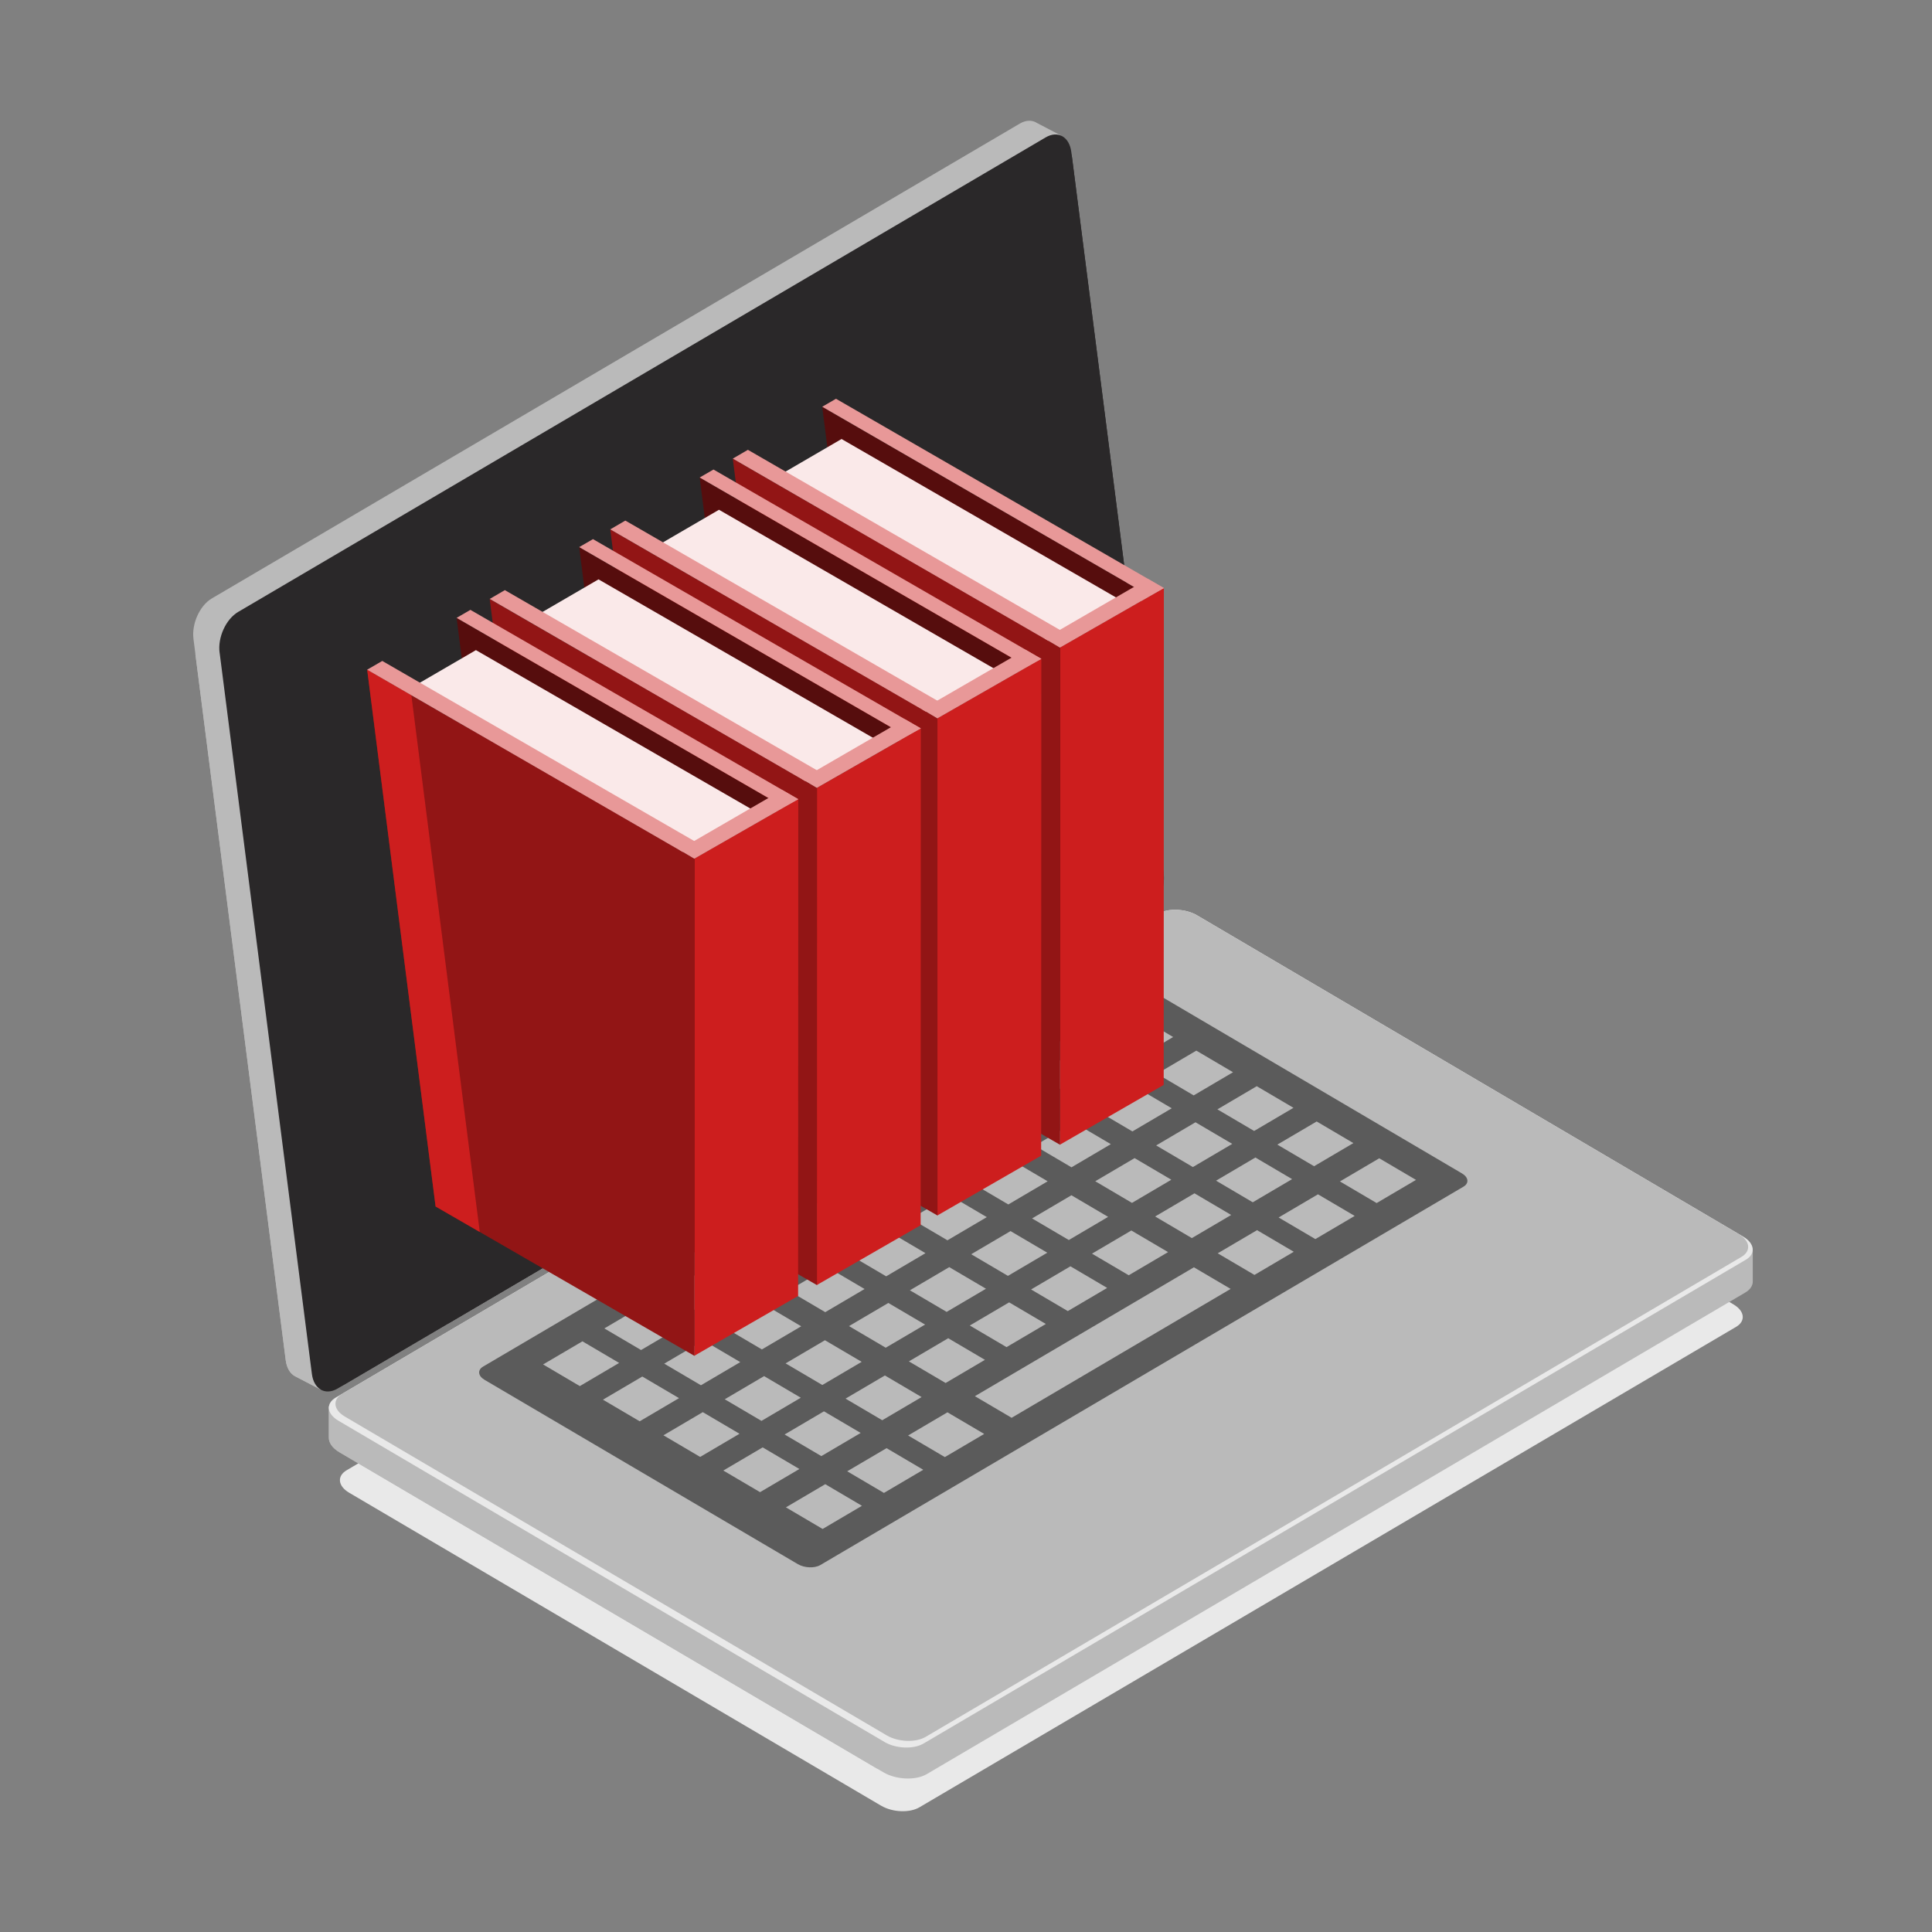 <svg width="80" height="80" viewBox="0 0 80 80" fill="none" xmlns="http://www.w3.org/2000/svg">
<rect x="0" y="0" width="80" height="80" fill="#808080" stroke="none"/>
<g clip-path="url(#clip0_10198_28810)">
<path d="M36.493 74.773C36.96 75.048 37.669 75.075 38.074 74.835L71.887 54.943C72.294 54.704 72.247 54.288 71.781 54.013L49.746 41.049C49.28 40.775 48.571 40.748 48.165 40.987L14.352 60.881C13.945 61.12 13.992 61.537 14.459 61.811L36.493 74.775V74.773Z" fill="#E9E9E9"/>
<path d="M42.915 5.078C42.724 4.966 42.481 4.97 42.229 5.117L8.771 24.78C8.271 25.074 7.931 25.826 8.011 26.457L11.832 56.326C11.873 56.639 12.009 56.866 12.199 56.976C12.215 56.987 12.232 56.996 12.25 57.003L13.28 57.54L13.252 56.721L46.343 37.272C46.843 36.978 47.183 36.227 47.103 35.596L43.337 6.163L43.948 5.619L42.915 5.08V5.078Z" fill="#BABABA"/>
<path d="M8.09 27.079L11.832 56.328C11.873 56.641 12.009 56.868 12.197 56.978C12.213 56.989 12.231 56.998 12.248 57.005L13.174 57.487L13.278 57.529L9.528 27.655L8.09 27.079Z" fill="#BABABA"/>
<path d="M9.092 27.022C9.01 26.391 9.356 25.638 9.859 25.34L43.301 5.688C43.806 5.392 44.281 5.663 44.361 6.294L48.182 36.163C48.264 36.794 47.918 37.547 47.415 37.845L13.975 57.499C13.47 57.795 12.995 57.524 12.915 56.893L9.094 27.024L9.092 27.022Z" fill="#2A2829"/>
<path d="M9.437 27.113C9.358 26.487 9.698 25.741 10.198 25.447L43.346 5.964C43.845 5.67 44.317 5.939 44.397 6.565L48.184 36.172C48.264 36.797 47.924 37.543 47.424 37.838L14.278 57.318C13.778 57.612 13.307 57.343 13.227 56.717L9.439 27.111L9.437 27.113Z" fill="#2A2829"/>
<path d="M15.111 27.76L34.694 16.251L38.153 43.29L18.571 54.798L15.113 27.76H15.111Z" fill="#2A2829"/>
<path d="M72.578 53.033C72.591 53.215 72.49 53.392 72.268 53.522L38.376 73.462C37.915 73.733 37.108 73.699 36.575 73.385L14.056 60.136C13.755 59.959 13.604 59.729 13.617 59.514V58.233L14.471 58.734V58.758L47.819 39.137C48.28 38.866 49.086 38.899 49.62 39.213L71.752 52.235L72.578 51.749V53.031V53.033Z" fill="#BABABA"/>
<path d="M14.987 58.455L36.344 71.019V73.249L14.058 60.136C13.757 59.959 13.606 59.729 13.618 59.514V58.233L14.471 58.734V58.758L14.989 58.455H14.987Z" fill="#BABABA"/>
<path d="M36.621 72.13C37.099 72.412 37.826 72.441 38.245 72.194L72.293 52.162C72.711 51.916 72.661 51.489 72.185 51.207L49.572 37.903C49.093 37.621 48.367 37.593 47.949 37.839L13.9 57.871C13.482 58.118 13.532 58.545 14.01 58.827L36.623 72.13H36.621Z" fill="#E9E9E9"/>
<path d="M36.717 71.858C37.192 72.136 37.913 72.164 38.328 71.921L72.107 52.047C72.521 51.803 72.472 51.379 71.999 51.101L49.563 37.901C49.09 37.623 48.367 37.593 47.954 37.838L14.173 57.712C13.758 57.956 13.806 58.38 14.281 58.658L36.717 71.858Z" fill="#BABABA"/>
<path d="M33.037 64.768C33.312 64.929 33.728 64.945 33.968 64.805L60.6 49.137C60.839 48.995 60.811 48.751 60.538 48.589L47.566 40.957C47.291 40.796 46.874 40.78 46.635 40.92L20.003 56.588C19.764 56.73 19.792 56.974 20.065 57.136L33.037 64.768Z" fill="#5B5B5B"/>
<path d="M29.177 52.565L30.698 53.46L29.069 54.419L27.548 53.524L29.177 52.565Z" fill="#BABABA"/>
<path d="M34.159 55.496L35.68 56.391L34.051 57.35L32.53 56.455L34.159 55.496Z" fill="#BABABA"/>
<path d="M31.656 54.023L33.177 54.919L31.548 55.877L30.027 54.982L31.656 54.023Z" fill="#BABABA"/>
<path d="M36.641 56.955L38.161 57.85L36.532 58.809L35.012 57.914L36.641 56.955Z" fill="#BABABA"/>
<path d="M39.232 58.481L40.753 59.376L39.124 60.335L37.603 59.44L39.232 58.481Z" fill="#BABABA"/>
<path d="M39.383 46.56L40.903 47.455L39.274 48.414L37.754 47.519L39.383 46.56Z" fill="#BABABA"/>
<path d="M44.365 49.493L45.885 50.388L44.257 51.347L42.736 50.452L44.365 49.493Z" fill="#BABABA"/>
<path d="M41.86 48.02L43.381 48.915L41.752 49.874L40.231 48.979L41.86 48.02Z" fill="#BABABA"/>
<path d="M46.846 50.952L48.367 51.847L46.738 52.806L45.217 51.911L46.846 50.952Z" fill="#BABABA"/>
<path d="M49.437 52.476L50.958 53.371L41.889 58.708L40.368 57.813L49.437 52.476Z" fill="#BABABA"/>
<path d="M44.519 43.538L46.04 44.433L44.411 45.392L42.89 44.497L44.519 43.538Z" fill="#BABABA"/>
<path d="M49.503 46.471L51.024 47.366L49.395 48.325L47.874 47.43L49.503 46.471Z" fill="#BABABA"/>
<path d="M46.998 44.996L48.519 45.892L46.89 46.85L45.37 45.955L46.998 44.996Z" fill="#BABABA"/>
<path d="M51.983 47.93L53.503 48.825L51.874 49.784L50.354 48.889L51.983 47.93Z" fill="#BABABA"/>
<path d="M54.574 49.454L56.095 50.349L54.466 51.308L52.945 50.413L54.574 49.454Z" fill="#BABABA"/>
<path d="M24.117 55.541L25.637 56.436L24.009 57.395L22.488 56.499L24.117 55.541Z" fill="#BABABA"/>
<path d="M29.101 58.474L30.621 59.369L28.992 60.328L27.472 59.433L29.101 58.474Z" fill="#BABABA"/>
<path d="M26.596 56.999L28.117 57.894L26.488 58.853L24.967 57.958L26.596 56.999Z" fill="#BABABA"/>
<path d="M31.58 59.933L33.101 60.828L31.472 61.787L29.951 60.892L31.58 59.933Z" fill="#BABABA"/>
<path d="M34.172 61.457L35.692 62.352L34.063 63.311L32.543 62.416L34.172 61.457Z" fill="#BABABA"/>
<path d="M34.322 49.537L35.843 50.432L34.214 51.391L32.693 50.496L34.322 49.537Z" fill="#BABABA"/>
<path d="M39.306 52.469L40.827 53.364L39.198 54.323L37.677 53.428L39.306 52.469Z" fill="#BABABA"/>
<path d="M36.802 50.996L38.322 51.891L36.694 52.85L35.173 51.955L36.802 50.996Z" fill="#BABABA"/>
<path d="M41.786 53.928L43.306 54.823L41.678 55.782L40.157 54.887L41.786 53.928Z" fill="#BABABA"/>
<path d="M47.057 42.045L48.578 42.941L46.949 43.899L45.428 43.004L47.057 42.045Z" fill="#BABABA"/>
<path d="M52.039 44.977L53.56 45.872L51.931 46.831L50.41 45.936L52.039 44.977Z" fill="#BABABA"/>
<path d="M49.537 43.504L51.057 44.399L49.428 45.358L47.908 44.463L49.537 43.504Z" fill="#BABABA"/>
<path d="M54.521 46.438L56.041 47.333L54.413 48.291L52.892 47.396L54.521 46.438Z" fill="#BABABA"/>
<path d="M57.112 47.962L58.633 48.857L57.004 49.816L55.483 48.921L57.112 47.962Z" fill="#BABABA"/>
<path d="M26.653 54.048L28.174 54.943L26.545 55.902L25.024 55.007L26.653 54.048Z" fill="#BABABA"/>
<path d="M31.639 56.982L33.159 57.877L31.531 58.836L30.01 57.941L31.639 56.982Z" fill="#BABABA"/>
<path d="M29.133 55.507L30.653 56.402L29.024 57.361L27.504 56.466L29.133 55.507Z" fill="#BABABA"/>
<path d="M34.118 58.44L35.639 59.335L34.01 60.294L32.489 59.399L34.118 58.44Z" fill="#BABABA"/>
<path d="M36.71 59.965L38.23 60.86L36.602 61.819L35.081 60.923L36.71 59.965Z" fill="#BABABA"/>
<path d="M36.858 48.045L38.379 48.94L36.75 49.899L35.23 49.004L36.858 48.045Z" fill="#BABABA"/>
<path d="M41.844 50.977L43.365 51.872L41.736 52.831L40.215 51.935L41.844 50.977Z" fill="#BABABA"/>
<path d="M39.34 49.504L40.861 50.399L39.232 51.358L37.711 50.463L39.34 49.504Z" fill="#BABABA"/>
<path d="M44.324 52.435L45.845 53.33L44.216 54.289L42.695 53.394L44.324 52.435Z" fill="#BABABA"/>
<path d="M41.997 45.021L43.517 45.916L41.889 46.875L40.368 45.98L41.997 45.021Z" fill="#BABABA"/>
<path d="M46.981 47.955L48.502 48.85L46.873 49.809L45.352 48.913L46.981 47.955Z" fill="#BABABA"/>
<path d="M44.476 46.482L45.997 47.377L44.368 48.336L42.847 47.441L44.476 46.482Z" fill="#BABABA"/>
<path d="M49.461 49.413L50.981 50.309L49.352 51.267L47.832 50.372L49.461 49.413Z" fill="#BABABA"/>
<path d="M52.052 50.938L53.572 51.833L51.944 52.792L50.423 51.897L52.052 50.938Z" fill="#BABABA"/>
<path d="M31.8 51.021L33.321 51.916L31.692 52.875L30.171 51.98L31.8 51.021Z" fill="#BABABA"/>
<path d="M36.784 53.953L38.305 54.848L36.676 55.806L35.155 54.911L36.784 53.953Z" fill="#BABABA"/>
<path d="M34.28 52.48L35.8 53.375L34.172 54.334L32.651 53.439L34.28 52.48Z" fill="#BABABA"/>
<path d="M39.264 55.413L40.784 56.308L39.156 57.267L37.635 56.372L39.264 55.413Z" fill="#BABABA"/>
<path d="M34.046 16.843L36.878 39.069L47.257 45.062L47.254 24.474L34.044 16.845L34.046 16.843Z" fill="#560D0D"/>
<path d="M43.891 26.815L43.888 47.4L48.186 44.924L48.193 24.349L43.891 26.813V26.815Z" fill="#CD1E1E"/>
<path d="M30.343 18.99L33.175 41.216L43.895 47.403L43.892 26.815L30.343 18.99Z" fill="#921515"/>
<path d="M32.298 19.662L34.847 18.178L46.775 25.064L44.196 26.537L32.296 19.662H32.298Z" fill="#FAE9E9"/>
<path d="M34.046 16.843L34.616 16.512L48.193 24.348L47.592 24.669L34.046 16.842V16.843Z" fill="#E89898"/>
<path d="M30.343 18.99L30.969 18.626L44.062 26.184L43.406 26.537L30.343 18.99Z" fill="#E89898"/>
<path d="M43.259 26.445L47.53 23.97L48.191 24.353L43.89 26.817L43.259 26.445Z" fill="#E89898"/>
<path d="M28.971 19.773L31.805 41.999L42.185 47.992L42.181 27.403L28.971 19.775V19.773Z" fill="#560D0D"/>
<path d="M38.817 29.745L38.814 50.33L43.112 47.854L43.119 27.279L38.817 29.743V29.745Z" fill="#CD1E1E"/>
<path d="M25.269 21.92L28.101 44.146L38.821 50.333L38.817 29.745L25.269 21.92Z" fill="#921515"/>
<path d="M27.224 22.591L29.772 21.108L41.701 27.994L39.122 29.466L27.222 22.591H27.224Z" fill="#FAE9E9"/>
<path d="M28.971 19.773L29.544 19.442L43.12 27.279L42.52 27.6L28.973 19.773H28.971Z" fill="#E89898"/>
<path d="M25.269 21.92L25.894 21.556L38.987 29.114L38.331 29.466L25.269 21.92Z" fill="#E89898"/>
<path d="M38.184 29.374L42.456 26.902L43.117 27.283L38.815 29.747L38.184 29.374Z" fill="#E89898"/>
<path d="M23.982 22.655L26.816 44.881L37.195 50.874L37.192 30.285L23.982 22.657V22.655Z" fill="#560D0D"/>
<path d="M33.828 32.625L33.824 53.21L38.122 50.734L38.129 30.16L33.828 32.623V32.625Z" fill="#CD1E1E"/>
<path d="M20.277 24.802L23.11 47.028L33.83 53.215L33.826 32.627L20.277 24.802Z" fill="#921515"/>
<path d="M22.234 25.473L24.783 23.99L36.711 30.876L34.133 32.349L22.234 25.473Z" fill="#FAE9E9"/>
<path d="M23.982 22.655L24.554 22.324L38.131 30.161L37.53 30.482L23.984 22.655H23.982Z" fill="#E89898"/>
<path d="M20.279 24.8L20.905 24.436L33.998 31.994L33.342 32.347L20.279 24.8Z" fill="#E89898"/>
<path d="M33.193 32.255L37.465 29.78L38.126 30.161L33.824 32.625L33.193 32.253V32.255Z" fill="#E89898"/>
<path d="M18.907 25.585L21.74 47.811L32.119 53.804L32.116 33.215L18.906 25.587L18.907 25.585Z" fill="#560D0D"/>
<path d="M28.753 35.555L28.75 56.14L33.048 53.664L33.055 33.089L28.753 35.553V35.555Z" fill="#CD1E1E"/>
<path d="M15.203 27.731L18.037 49.958L28.757 56.145L28.753 35.557L15.203 27.731Z" fill="#921515"/>
<path d="M17.034 28.788L15.205 27.731L18.037 49.958L19.866 51.014L17.034 28.788Z" fill="#CD1E1E"/>
<path d="M17.158 28.403L19.707 26.92L31.635 33.805L29.056 35.278L17.158 28.403Z" fill="#FAE9E9"/>
<path d="M18.907 25.585L19.478 25.253L33.055 33.091L32.454 33.412L18.907 25.585Z" fill="#E89898"/>
<path d="M15.203 27.731L15.829 27.368L28.922 34.926L28.266 35.278L15.203 27.731Z" fill="#E89898"/>
<path d="M28.119 35.186L32.39 32.712L33.051 33.095L28.75 35.558L28.119 35.186Z" fill="#E89898"/>
</g>
<defs>
<clipPath id="clip0_10198_28810">
<rect width="64.578" height="70" fill="white" transform="matrix(-1 0 0 1 72.578 5)"/>
</clipPath>
</defs>
</svg>
